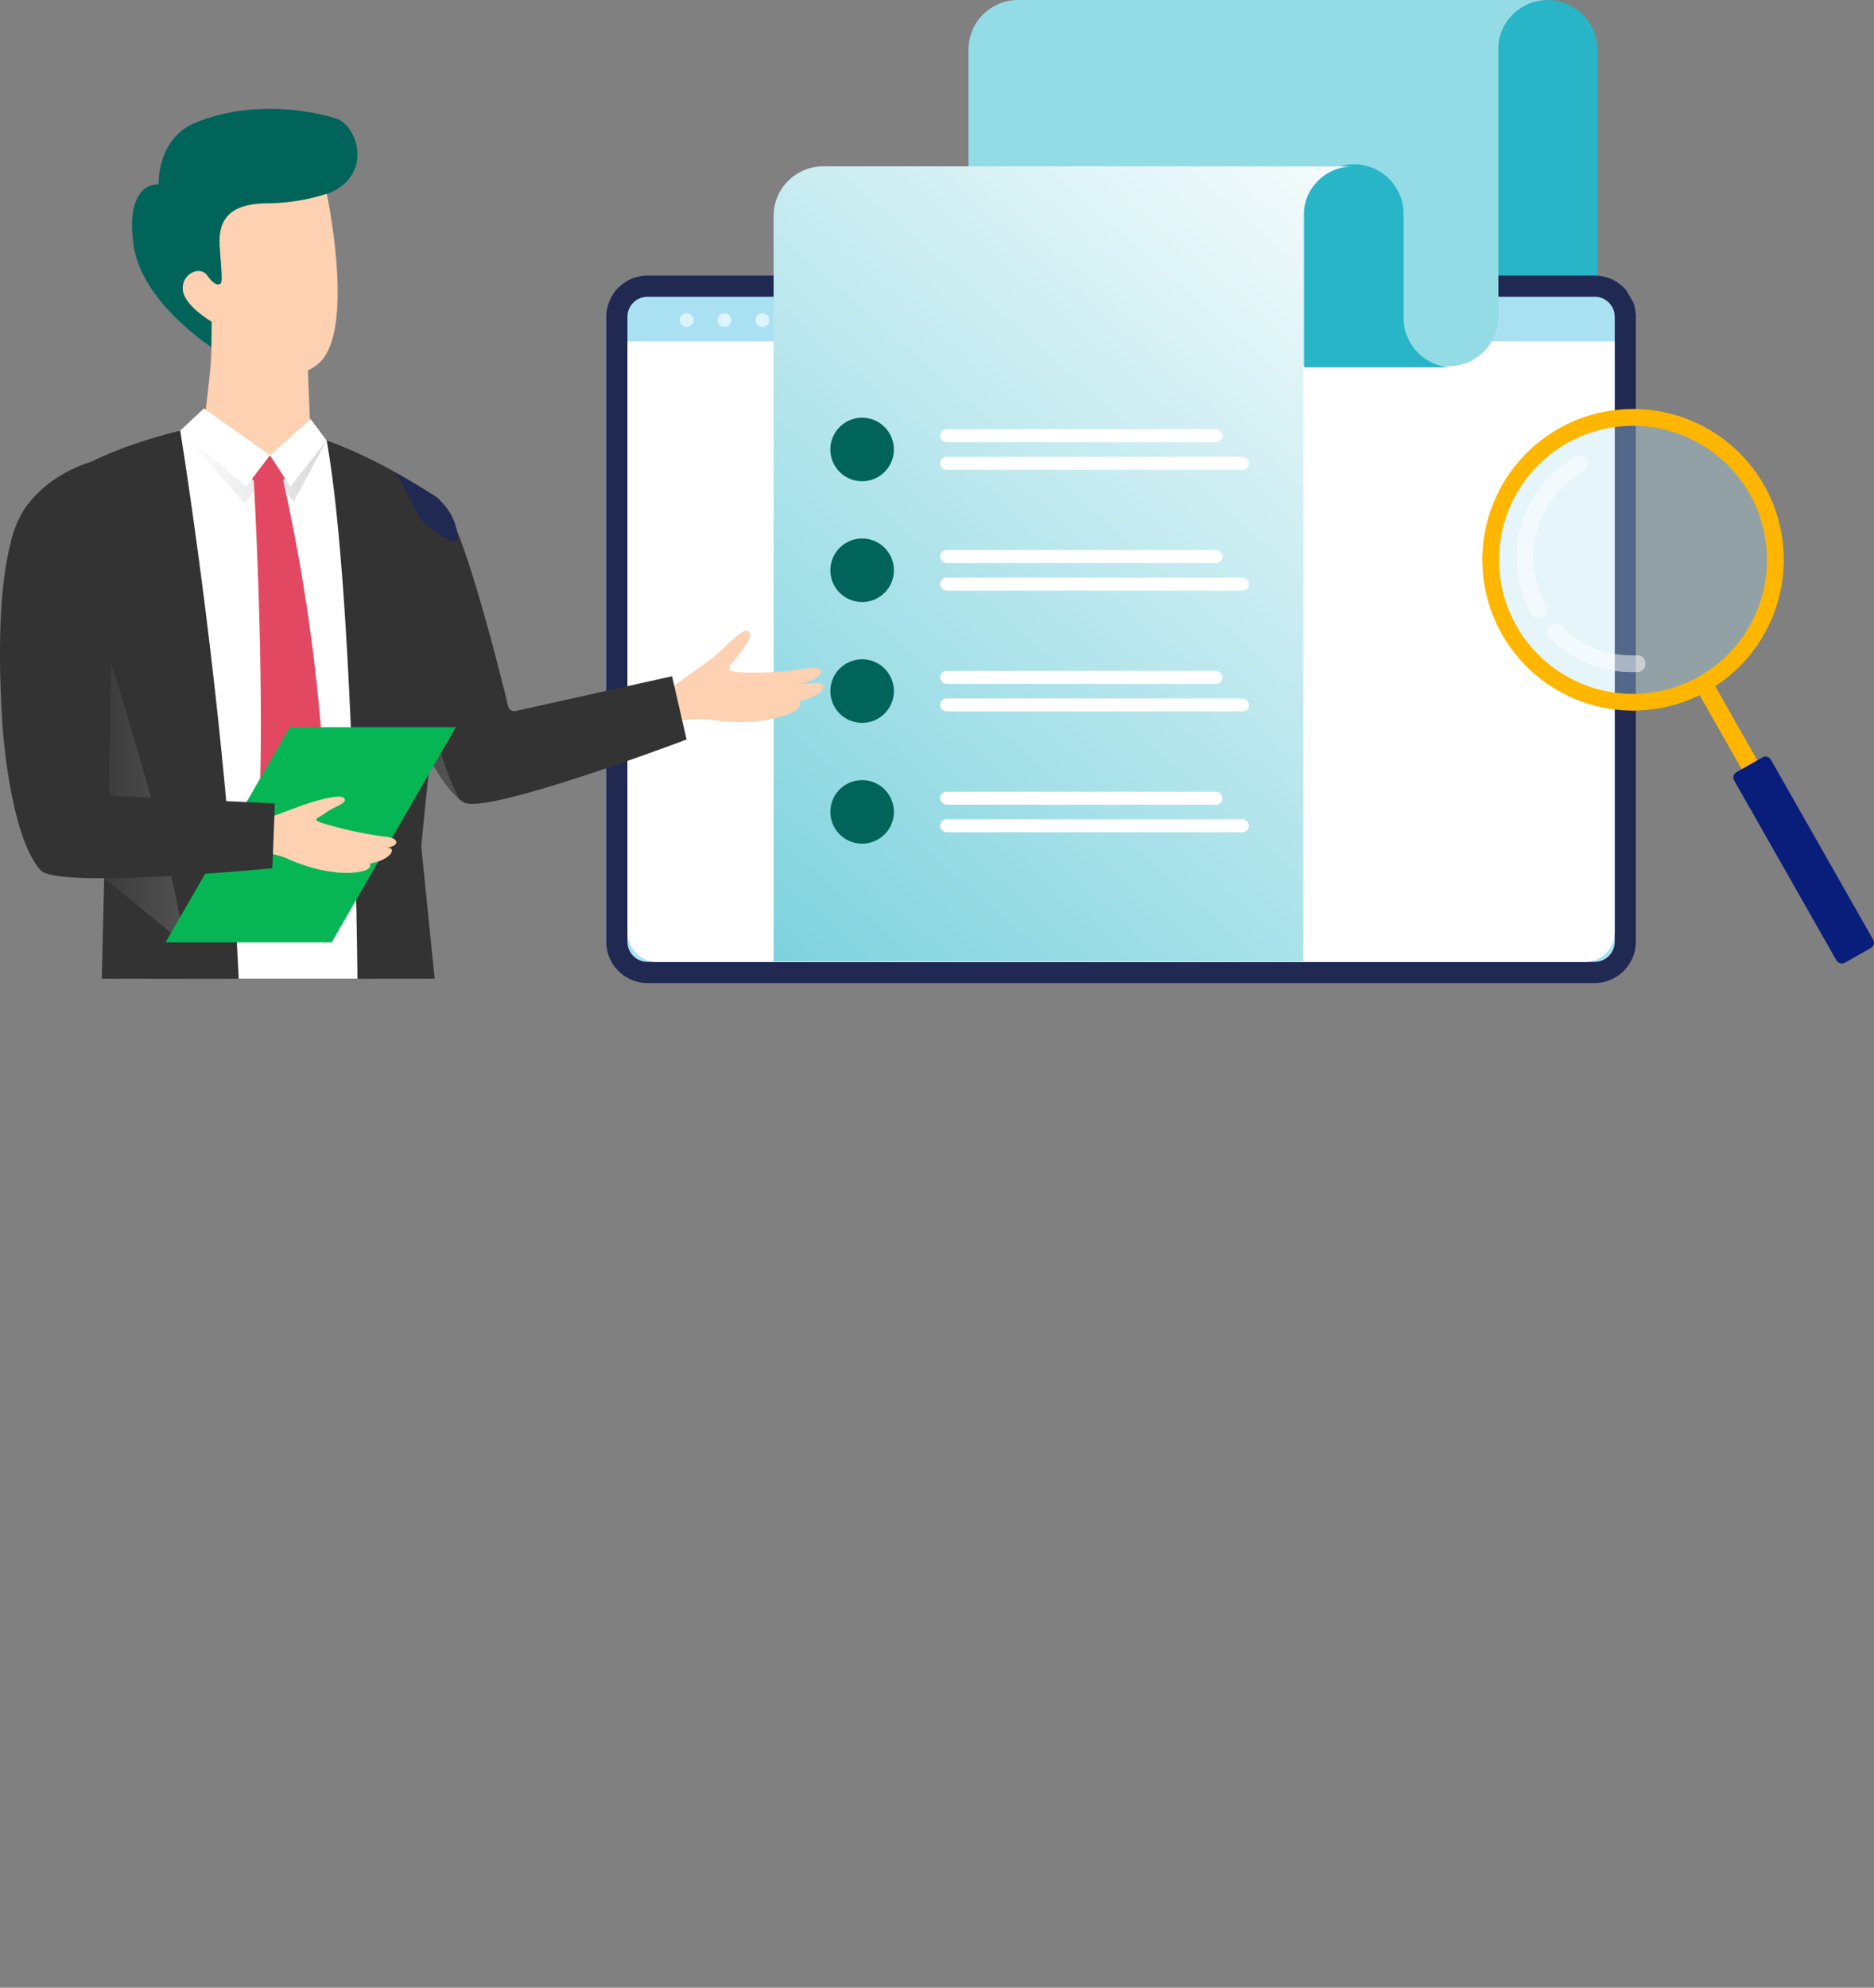 <svg xmlns="http://www.w3.org/2000/svg" xmlns:xlink="http://www.w3.org/1999/xlink" width="181.167" height="192.084" viewBox="0 0 181.167 192.084">
  <rect x="0" y="0" width="181.167" height="192.084" fill="#808080" stroke="none"/>
  <defs>
    <style>
      .cls-1 {
        fill: none;
      }

      .cls-2 {
        isolation: isolate;
      }

      .cls-3 {
        fill: #28b5c8;
      }

      .cls-4 {
        fill: #004b6a;
      }

      .cls-5 {
        fill: #dcf4fe;
      }

      .cls-6 {
        fill: #202952;
      }

      .cls-7 {
        fill: #a9e1f2;
      }

      .cls-8 {
        fill: #fff;
      }

      .cls-9 {
        fill: #091d7b;
      }

      .cls-10 {
        fill: #93dce6;
      }

      .cls-11 {
        fill: url(#New_Gradient_Swatch_3);
      }

      .cls-12 {
        fill: #00645a;
      }

      .cls-13 {
        clip-path: url(#clip-path);
      }

      .cls-14 {
        fill: #fdd1b1;
      }

      .cls-15 {
        fill: #333;
      }

      .cls-16, .cls-17, .cls-18, .cls-20 {
        mix-blend-mode: multiply;
        opacity: 0.15;
      }

      .cls-16 {
        fill: url(#linear-gradient);
      }

      .cls-17 {
        fill: url(#linear-gradient-2);
      }

      .cls-18 {
        fill: url(#linear-gradient-3);
      }

      .cls-19 {
        fill: #e34862;
      }

      .cls-20 {
        fill: url(#linear-gradient-4);
      }

      .cls-21 {
        fill: #06b655;
      }

      .cls-22 {
        fill: #b8e4f2;
        opacity: 0.34;
      }

      .cls-23 {
        mix-blend-mode: screen;
        opacity: 0.5;
      }

      .cls-24 {
        fill: #ffb600;
      }
    </style>
    <linearGradient id="New_Gradient_Swatch_3" data-name="New Gradient Swatch 3" x1="141.87" y1="13.437" x2="31.149" y2="139.975" gradientUnits="userSpaceOnUse">
      <stop offset="0" stop-color="#fff"/>
      <stop offset="1" stop-color="#28b5c8"/>
    </linearGradient>
    <clipPath id="clip-path" transform="translate(-4.242)">
      <rect class="cls-1" y="5.743" width="87.925" height="88.833"/>
    </clipPath>
    <linearGradient id="linear-gradient" x1="13165.596" y1="155.804" x2="13148.584" y2="107.396" gradientTransform="matrix(-1, 0, 0, 1, 13171.133, 0)" gradientUnits="userSpaceOnUse">
      <stop offset="0" stop-color="#fff"/>
      <stop offset="1"/>
    </linearGradient>
    <linearGradient id="linear-gradient-2" x1="14311.311" y1="3756.162" x2="14324.943" y2="3756.162" gradientTransform="matrix(-0.881, -0.474, -0.474, 0.881, 14435.613, 3541.584)" xlink:href="#linear-gradient"/>
    <linearGradient id="linear-gradient-3" x1="-294.857" y1="45.144" x2="-280.701" y2="45.144" gradientTransform="translate(312.278)" xlink:href="#linear-gradient"/>
    <linearGradient id="linear-gradient-4" x1="13148.957" y1="77.275" x2="13163.013" y2="77.275" xlink:href="#linear-gradient"/>
  </defs>
  <g class="cls-2">
    <g id="レイヤー_2" data-name="レイヤー 2">
      <g id="テキスト">
        <g>
          <g>
            <path class="cls-3" d="M149.62.009h0a4.8,4.8,0,0,1,4.8,4.8v30.57a0,0,0,0,1,0,0h-9.591a0,0,0,0,1,0,0V4.8a4.8,4.8,0,0,1,4.8-4.8Z"/>
            <g>
              <g>
                <path class="cls-4" d="M75.561,30.932a.663.663,0,1,1-.663-.663A.663.663,0,0,1,75.561,30.932Z" transform="translate(-4.242)"/>
                <path class="cls-4" d="M71.89,30.932a.663.663,0,1,1-.663-.663A.663.663,0,0,1,71.89,30.932Z" transform="translate(-4.242)"/>
                <path class="cls-4" d="M68.219,30.932a.663.663,0,1,1-.663-.663A.663.663,0,0,1,68.219,30.932Z" transform="translate(-4.242)"/>
              </g>
              <path class="cls-5" d="M160.345,30.619v60.39a1.944,1.944,0,0,1-1.942,1.942H66.845A1.939,1.939,0,0,1,64.9,91.009V30.619a1.939,1.939,0,0,1,1.942-1.942H158.4c.034,0,.068,0,.1,0l.1.008c.032,0,.065.007.1.012l.059.01.064.013.047.011.03.007.069.02c.064.019.128.043.19.068a1.57,1.57,0,0,1,.17.083.7.7,0,0,1,.07.04c.023.013.046.027.069.043l.065.045.059.044c.022.018.045.035.068.055s.041.034.06.053a1.712,1.712,0,0,1,.162.168l.036.044c.026.032.051.065.074.1a.711.711,0,0,1,.041.06.6.6,0,0,1,.038.061.477.477,0,0,1,.025.043l0,0c.014.026.028.051.04.076s.03.059.042.088.013.03.02.046.022.055.032.084.02.057.029.086a1.906,1.906,0,0,1,.057.24c0,.029.009.058.013.087l0,.016c0,.03.006.061.008.091a.549.549,0,0,1,0,.058C160.344,30.566,160.345,30.592,160.345,30.619Z" transform="translate(-4.242)"/>
              <path class="cls-6" d="M66.845,95a4,4,0,0,1-3.992-3.991V30.619a4,4,0,0,1,3.992-3.992H158.4c.076,0,.153,0,.226.007l.174.014c.07.007.149.017.227.03.022,0,.054.008.088.015l.1.02c.039.007.078.017.117.026l.087.022c.05.013.1.027.147.042.119.037.241.08.362.13a3.559,3.559,0,0,1,.37.177c.05.027.1.055.146.083s.109.067.162.1c.035.023.142.1.142.1l.112.085c.034.027.079.063.125.1s.08.069.119.106a3.834,3.834,0,0,1,.336.35l.018.022.68,1.17.017.044.049.147.011.037a3.892,3.892,0,0,1,.115.487c.006.037.012.074.017.111.009.055.016.11.02.165,0,.028.006.057.008.086,0,.059.009.12.01.182,0,.043,0,.086,0,.13v60.39A4,4,0,0,1,158.4,95Z" transform="translate(-4.242)"/>
              <path class="cls-7" d="M160.345,30.619v60.39a1.944,1.944,0,0,1-1.942,1.942H66.845A1.939,1.939,0,0,1,64.9,91.009V30.619a1.939,1.939,0,0,1,1.942-1.942H158.4c.034,0,.068,0,.1,0l.1.008c.032,0,.065.007.1.012l.059.01.064.013.047.011.03.007.069.02c.064.019.128.043.19.068a1.57,1.57,0,0,1,.17.083.7.7,0,0,1,.07.04c.023.013.046.027.069.043l.065.045.059.044c.022.018.045.035.068.055s.041.034.06.053a1.712,1.712,0,0,1,.162.168l.036.044c.026.032.051.065.074.1a.711.711,0,0,1,.041.06.6.6,0,0,1,.038.061.477.477,0,0,1,.025.043l0,0c.014.026.028.051.04.076s.03.059.042.088.013.03.02.046.022.055.032.084.02.057.029.086a1.906,1.906,0,0,1,.057.24c0,.029.009.058.013.087l0,.016c0,.03.006.061.008.091a.549.549,0,0,1,0,.058C160.344,30.566,160.345,30.592,160.345,30.619Z" transform="translate(-4.242)"/>
              <path class="cls-8" d="M60.661,32.994H156.1a0,0,0,0,1,0,0V90.061a2.9,2.9,0,0,1-2.9,2.9H63.561a2.9,2.9,0,0,1-2.9-2.9V32.994A0,0,0,0,1,60.661,32.994Z"/>
              <g>
                <path class="cls-5" d="M78.616,30.932a.663.663,0,1,1-.663-.663A.663.663,0,0,1,78.616,30.932Z" transform="translate(-4.242)"/>
                <path class="cls-5" d="M74.945,30.932a.663.663,0,1,1-.663-.663A.663.663,0,0,1,74.945,30.932Z" transform="translate(-4.242)"/>
                <path class="cls-5" d="M71.274,30.932a.663.663,0,1,1-.663-.663A.663.663,0,0,1,71.274,30.932Z" transform="translate(-4.242)"/>
              </g>
              <line class="cls-9" x1="140.577" y1="54.455" x2="140.577" y2="54.687"/>
            </g>
            <path class="cls-10" d="M153.862,0H102.67a4.794,4.794,0,0,0-4.8,4.8V35.383H144.3a4.794,4.794,0,0,0,4.794-4.794V4.337A4.8,4.8,0,0,1,153.862,0Z" transform="translate(-4.242)"/>
            <path class="cls-3" d="M139.929,30.71V20.873a4.8,4.8,0,1,0-9.592,0V35.5h14.386A4.794,4.794,0,0,1,139.929,30.71Z" transform="translate(-4.242)"/>
            <path class="cls-11" d="M135.042,16.077a4.8,4.8,0,0,0-4.8,4.8V92.9H79.03V20.873a4.8,4.8,0,0,1,4.8-4.8Z" transform="translate(-4.242)"/>
            <g>
              <path class="cls-12" d="M90.657,55.109a3.07,3.07,0,1,1-3.07-3.07A3.069,3.069,0,0,1,90.657,55.109Z" transform="translate(-4.242)"/>
              <rect class="cls-8" x="90.893" y="53.156" width="27.294" height="1.252" rx="0.626"/>
              <rect class="cls-8" x="90.893" y="55.822" width="29.849" height="1.252" rx="0.626"/>
            </g>
            <g>
              <path class="cls-12" d="M90.657,43.435a3.07,3.07,0,1,1-3.07-3.07A3.07,3.07,0,0,1,90.657,43.435Z" transform="translate(-4.242)"/>
              <rect class="cls-8" x="90.893" y="41.481" width="27.294" height="1.252" rx="0.626"/>
              <rect class="cls-8" x="90.893" y="44.147" width="29.849" height="1.252" rx="0.626"/>
            </g>
            <g>
              <path class="cls-12" d="M90.657,66.784a3.07,3.07,0,1,1-3.07-3.071A3.07,3.07,0,0,1,90.657,66.784Z" transform="translate(-4.242)"/>
              <rect class="cls-8" x="90.893" y="64.83" width="27.294" height="1.252" rx="0.626"/>
              <rect class="cls-8" x="90.893" y="67.496" width="29.849" height="1.252" rx="0.626"/>
            </g>
            <g>
              <path class="cls-12" d="M90.657,78.458a3.07,3.07,0,1,1-3.07-3.07A3.069,3.069,0,0,1,90.657,78.458Z" transform="translate(-4.242)"/>
              <rect class="cls-8" x="90.893" y="76.504" width="27.294" height="1.252" rx="0.626"/>
              <rect class="cls-8" x="90.893" y="79.171" width="29.849" height="1.252" rx="0.626"/>
            </g>
          </g>
          <g class="cls-13">
            <g>
              <g>
                <path class="cls-14" d="M54.367,191.914c.787.3,10.89.126,15.1.04A.96.96,0,0,0,70.1,190.3a9.728,9.728,0,0,0-6.061-2.459,3.392,3.392,0,0,1-2.715-1.318c-.7-1.031-2.217-5.052-2.078-7.121.03-.444-.916-1.068-.878-1.557.352-4.312-6.116.653-6.116.653a5.391,5.391,0,0,1,.48,1.981c-.041,1.266,1.807,4.472,1.447,5.946-.052.216-.109.423-.172.619C53.212,189.508,53.373,191.532,54.367,191.914Z" transform="translate(-4.242)"/>
                <path class="cls-15" d="M54.367,191.914c.852.325,12.628.094,16.015.021.435-.01.6-.463.412-.853-.675-1.359-2.591-3.5-6.643-3.881a4.535,4.535,0,0,1-3.177-1.411c-1.419.085-2.551.714-2.523,2.01.017.763-2.393.978-4.27-1.379-.052.216-.109.423-.172.619C53.212,189.508,53.373,191.532,54.367,191.914Z" transform="translate(-4.242)"/>
              </g>
              <g>
                <path class="cls-14" d="M15.044,188.7a1.912,1.912,0,0,0,1.223,3.384h7.4c1.323,0,3.141-1.054,2.794-4.435-.022-.207-.041-.423-.054-.644-.126-1.646-.126-3.572-.088-5.177.047-1.894.142-3.335.142-3.335l-5.641-3.4-1.122-.676s.036.232.088.636a42.653,42.653,0,0,1,.355,6.773,8.693,8.693,0,0,1-1.007,4.3,1.822,1.822,0,0,1-.759.639A13.364,13.364,0,0,0,15.044,188.7Z" transform="translate(-4.242)"/>
                <path class="cls-15" d="M13.16,191.055a.734.734,0,0,0,.673,1.029h9.838c1.323,0,3.141-1.054,2.794-4.435-.022-.207-.041-.423-.054-.644-1.007.645-1.585,1.024-2.438.2a5,5,0,0,0-4.183-1.688c-.6.086-.741.773-.983.984a1.6,1.6,0,0,1-.428.271C14.9,188.228,13.626,189.973,13.16,191.055Z" transform="translate(-4.242)"/>
              </g>
              <path class="cls-15" d="M16.922,157.585v.064q.828,11.766,2.12,25.6h7.743l5.5-69.962,19.965,69.962h9.19s-10.91-68.315-17.1-89.487S15.234,92.4,15.234,92.4s-.038.629-.089,1.885C14.9,100.466,14.4,121.8,16.922,157.585Z" transform="translate(-4.242)"/>
              <path class="cls-16" d="M16.922,157.585c-1.682-42.205,5.255-60.972,5.255-60.972l-7.032-2.329C14.9,100.466,14.4,121.8,16.922,157.585Z" transform="translate(-4.242)"/>
              <path class="cls-14" d="M69.126,66.468l-.069.6-.317,2.881s.505-.147,1.22-.274a9.959,9.959,0,0,1,2.712-.17c.1.011.2.028.3.043,1.782.311,5.316.5,7.788-.7,1.26-.611.732-1.086.732-1.086,2.817-.618,2.542-1.734,1.935-1.752-.563-.02-1.956.106-2.124.121,1.2-.193,2.327-.74,2.307-1.183-.02-.411-.585-.5-1.707-.289a32.179,32.179,0,0,1-6.265.3c-1.462-.157-.838-.562-.171-1.436s1.713-2.174,1.114-2.551S73.807,63.14,72.986,63.7c-.315.219-.966.683-1.641,1.171C70.273,65.642,69.126,66.468,69.126,66.468Z" transform="translate(-4.242)"/>
              <path class="cls-15" d="M43.9,57.292c-1.264,3.529-2.279,7.076-2.279,7.076s3.993,10.45,7.03,12.869a2.792,2.792,0,0,0,.448.306c2.258,1.214,21.518-6.082,21.518-6.082l-1.405-6.11L54.107,68.705a.625.625,0,0,1-.752-.477c-.686-3-4.29-17.07-5.92-18.754C46.468,48.471,45.313,53.367,43.9,57.292Z" transform="translate(-4.242)"/>
              <path class="cls-17" d="M43.9,57.292c-1.264,3.529-2.279,7.076-2.279,7.076s3.993,10.45,7.03,12.869C44.866,70.076,44.3,57.182,44.3,57.182S44.156,57.22,43.9,57.292Z" transform="translate(-4.242)"/>
              <path class="cls-15" d="M8.12,62.139A47.206,47.206,0,0,0,10.093,68.4a83.655,83.655,0,0,1,5.078,25.386,42.059,42.059,0,0,0,6.613,1.346A68.978,68.978,0,0,0,44.34,93.764c0-16.863,5.591-43.449,2.151-45.69s-10.243-6.277-16.177-6.8l-6.36-.19c-13.607,2.906-16.183,7.47-16.183,7.47S6.108,53.577,8.12,62.139Z" transform="translate(-4.242)"/>
              <path class="cls-8" d="M21.663,41.616s4.574,27.982,5.7,53.927A56.684,56.684,0,0,0,38.8,94.8s-.3-37.345-2.978-52.228L30.342,43.99Z" transform="translate(-4.242)"/>
              <polygon class="cls-18" points="17.421 41.616 23.661 48.672 26.1 45.483 28.388 48.491 31.577 42.569 26.1 43.99 17.421 41.616"/>
              <path class="cls-12" d="M17.133,23.543c.79,6.091,8.531,10.654,8.531,10.654a44.864,44.864,0,0,1,2.814-8.444c1.456-3.138,3.48-6.067,6.091-6.624,5.982-1.281,4.5-6.677,2.315-7.631-.035-.016-6.944-2.406-13.718.349-3.79,1.545-3.593,5.971-3.593,5.971S16.342,17.453,17.133,23.543Z" transform="translate(-4.242)"/>
              <path class="cls-14" d="M23.954,41.087s3.421,2.97,6.385,2.9,3.941-1.8,3.941-1.8l-.171-3.9L33.957,34.7l-9.222-5.4-.025-.019v.063c0,.229,0,1.041-.007,2-.006,1.276-.025,2.812-.069,3.548C24.532,36.441,23.954,41.087,23.954,41.087Z" transform="translate(-4.242)"/>
              <path class="cls-19" d="M32.227,45.6S31.1,47.281,30.342,47.41,27.968,45.6,27.968,45.6l2.374-1.614Z" transform="translate(-4.242)"/>
              <path class="cls-19" d="M29.113,81.164,33.079,88,35.821,80.9a175.967,175.967,0,0,0-4.367-35.2l-.977.133-1.72.235S30.071,69.22,29.113,81.164Z" transform="translate(-4.242)"/>
              <polygon class="cls-8" points="26.1 43.99 23.791 47.023 17.421 41.616 19.711 39.473 26.1 43.99"/>
              <polygon class="cls-8" points="30.036 40.505 26.1 43.99 28.068 47.023 31.577 42.569 30.036 40.505"/>
              <path class="cls-20" d="M8.12,62.139A47.206,47.206,0,0,0,10.093,68.4a83.655,83.655,0,0,1,5.078,25.386,42.059,42.059,0,0,0,6.613,1.346,3.532,3.532,0,0,0,.324-.99c.964-5.687-8.632-34.729-8.632-34.729S10.449,60.9,8.12,62.139Z" transform="translate(-4.242)"/>
              <path class="cls-14" d="M21.921,28.053c.179,1.521,2.778,3.036,2.778,3.036,2.007,2.982,6.57,7.126,10.283,4.084,3.084-2.533,1.629-12.211,1.048-15.409-.114-.652-.2-1.036-.2-1.036a19.438,19.438,0,0,1-5.557.917c-2.815,0-4.929.772-4.8,3.9,0,.006-.006.018,0,.024a1.3,1.3,0,0,0,.006.216c.24,3.329.323,3.659-.126,3.7s-.952-.707-1.12-.917C23.49,25.639,21.735,26.525,21.921,28.053Z" transform="translate(-4.242)"/>
              <polygon class="cls-15" points="23.126 95.543 23.126 102.399 9.662 101.819 10.074 84.865 23.126 95.543"/>
              <polygon class="cls-15" points="34.408 85.823 35.13 102.399 42.669 101.046 40.732 81.841 34.408 85.823"/>
              <polygon class="cls-21" points="16.006 91.065 32.064 91.065 44.072 70.268 28.013 70.268 16.006 91.065"/>
              <path class="cls-14" d="M29.388,79.345l-.2.511-.97,2.468s.481-.009,1.143.05a9.123,9.123,0,0,1,2.434.5c.085.033.171.073.252.11,1.5.7,4.572,1.716,7.042,1.245,1.259-.238.907-.783.907-.783,1.953-.337,2.47-1.339,1.939-1.5a7.526,7.526,0,0,0-1.716.015c1.106.117,2.231-.1,2.319-.491.081-.368-.395-.587-1.437-.664a38.906,38.906,0,0,1-5.6-1.236c-1.267-.4-.52-.464.265-1.05.807-.6,2.168-.917,1.73-1.394s-3.174.4-4.034.7c-.33.118-1.015.372-1.728.641C30.6,78.891,29.388,79.345,29.388,79.345Z" transform="translate(-4.242)"/>
              <path class="cls-15" d="M7.907,47.883c-3.083,1.842-4.155,9.981-3.464,21.584.219,3.659,1.119,11.13,3.418,14.26a2.774,2.774,0,0,0,.352.412c1.861,1.764,22.36-.238,22.36-.238l.243-6.265L15.357,76.92a.626.626,0,0,1-.6-.658c.123-3.074.356-16.135.181-18.473C14.421,50.9,12.119,45.368,7.907,47.883Z" transform="translate(-4.242)"/>
              <path class="cls-6" d="M42.544,45.689l3.5,2.1a5.48,5.48,0,0,1,2.365,3.493c.787,2.722-3.418-.975-3.418-.975Z" transform="translate(-4.242)"/>
              <path class="cls-15" d="M13.094,44.611S6.65,46.279,5.323,52.278l7.01,4.275Z" transform="translate(-4.242)"/>
            </g>
          </g>
          <g>
            <path class="cls-22" d="M173.748,47.14a13.55,13.55,0,1,1-18.476-5.083A13.551,13.551,0,0,1,173.748,47.14Z" transform="translate(-4.242)"/>
            <g class="cls-23">
              <path class="cls-8" d="M162.912,64.838a.811.811,0,0,1-.358.1,11.136,11.136,0,0,1-8.464-3.256.81.81,0,1,1,1.149-1.143,9.514,9.514,0,0,0,7.231,2.78.811.811,0,0,1,.442,1.515Z" transform="translate(-4.242)"/>
            </g>
            <g class="cls-23">
              <path class="cls-8" d="M153.408,59.635a.809.809,0,0,1-1.1-.3,11.13,11.13,0,0,1,4.171-15.16.81.81,0,0,1,.8,1.409,9.508,9.508,0,0,0-3.563,12.95A.811.811,0,0,1,153.408,59.635Z" transform="translate(-4.242)"/>
            </g>
            <rect class="cls-24" x="174.08" y="64.118" width="1.735" height="25.101" transform="translate(-19.275 96.471) rotate(-29.615)"/>
            <path class="cls-24" d="M169.319,66.767a14.574,14.574,0,1,1,5.468-19.873A14.591,14.591,0,0,1,169.319,66.767Zm-13.6-23.931A12.953,12.953,0,1,0,173.377,47.7,12.967,12.967,0,0,0,155.715,42.836Z" transform="translate(-4.242)"/>
            <rect class="cls-9" x="176.571" y="72.516" width="4.077" height="21.189" rx="0.574" transform="translate(-21.979 99.132) rotate(-29.618)"/>
          </g>
        </g>
      </g>
    </g>
  </g>
</svg>

